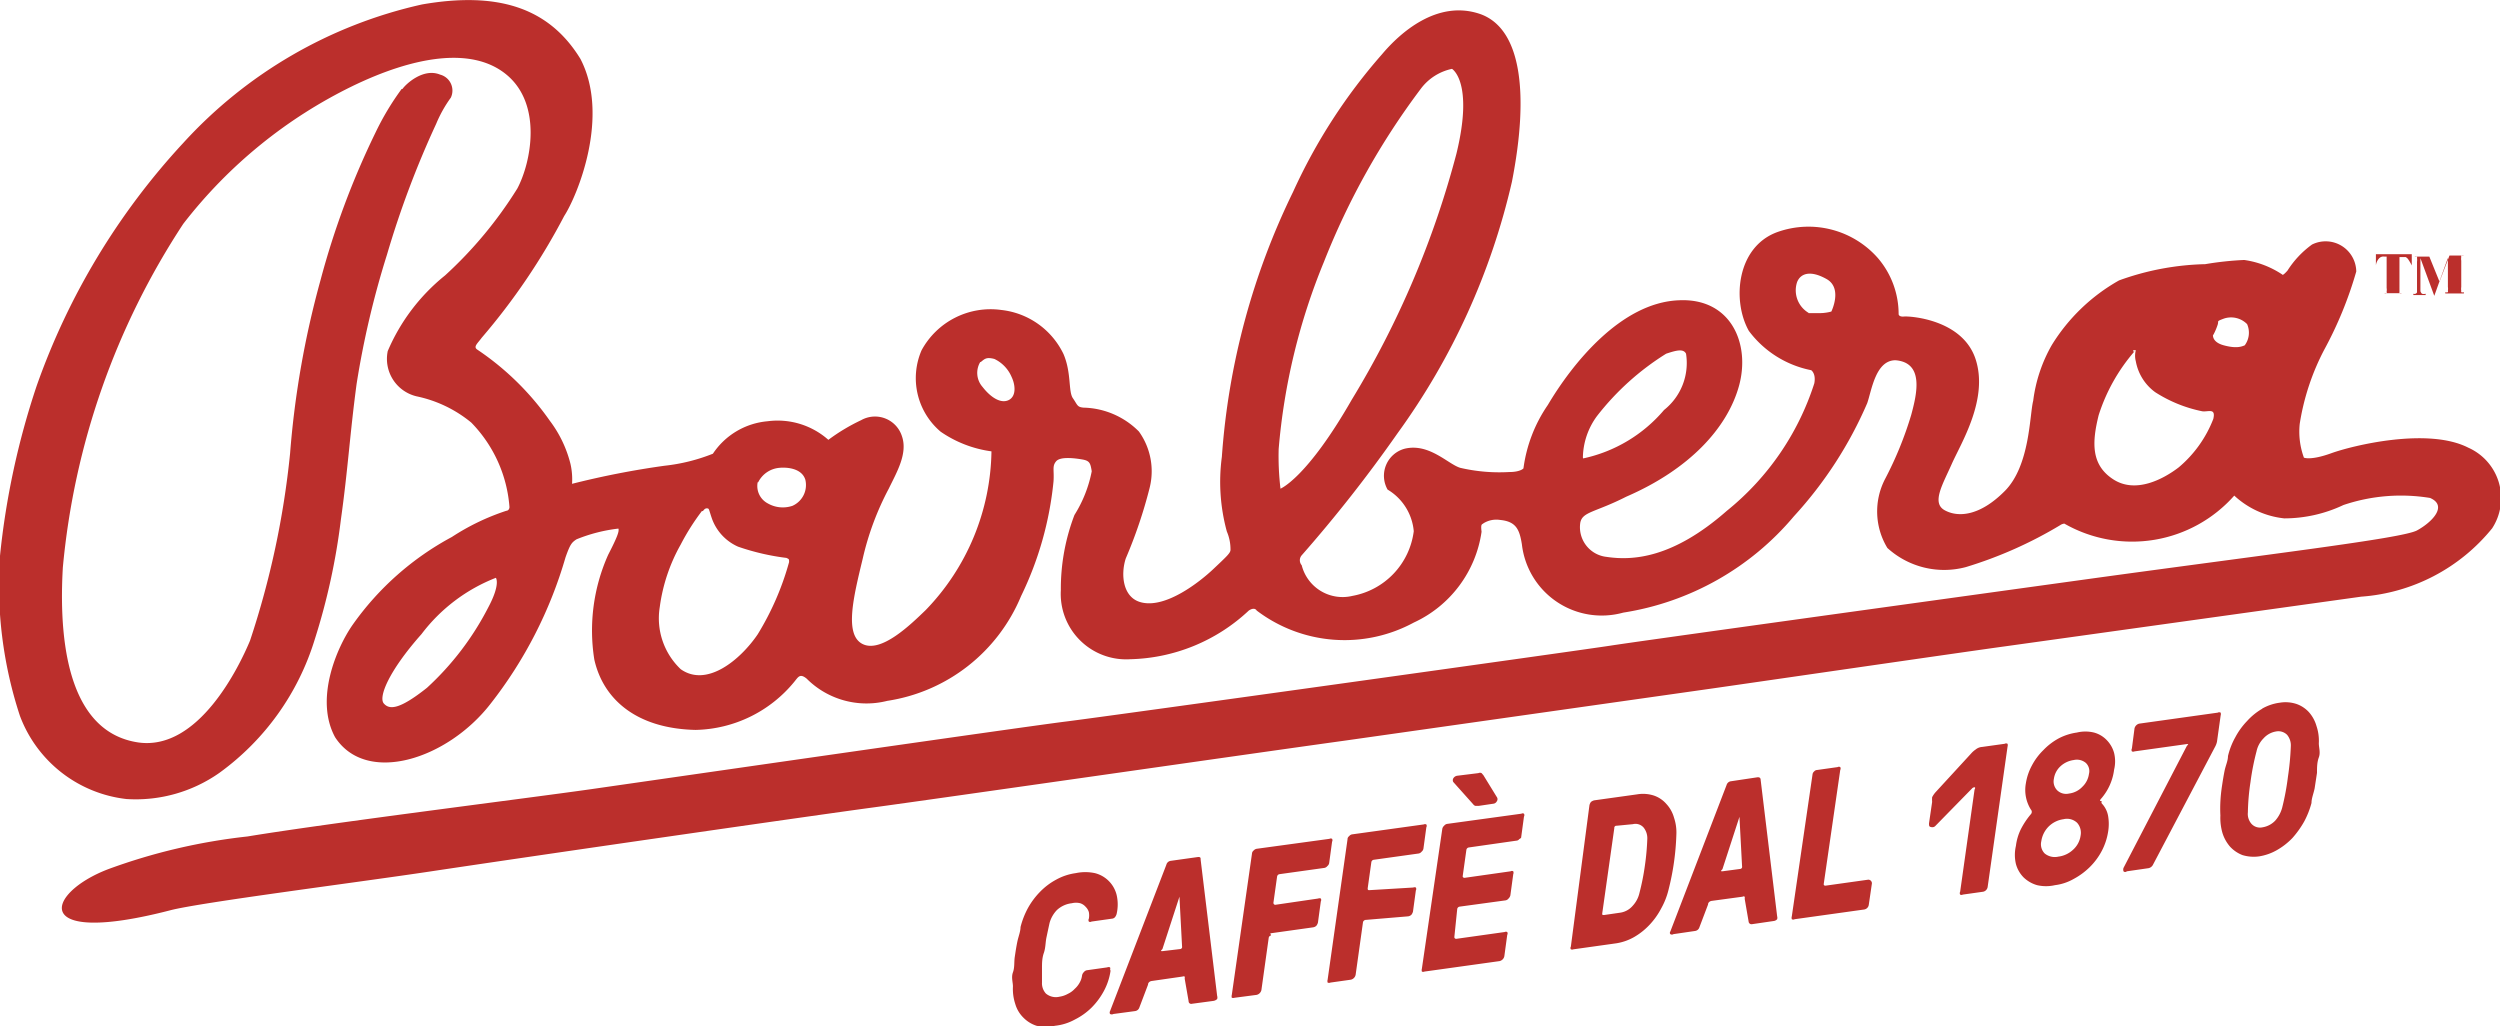 <svg xmlns="http://www.w3.org/2000/svg" viewBox="0 0 95.49 39.2"><defs><style>.cls-1{fill:#bb2f2c;}</style></defs><g id="Livello_2" data-name="Livello 2"><g id="Livello_1-2" data-name="Livello 1"><path class="cls-1" d="M86.41,27.07a2.39,2.39,0,0,0-.58.47,2.73,2.73,0,0,0-.45.62,2.76,2.76,0,0,0-.28.72c0,.18-.09.36-.13.56s-.07.39-.1.59-.05.39-.06.59a5.13,5.13,0,0,0,0,.53,2.06,2.06,0,0,0,.08.67,1.46,1.46,0,0,0,.29.52,1.27,1.27,0,0,0,.47.32,1.48,1.48,0,0,0,.64.05,2,2,0,0,0,.68-.24,2.61,2.61,0,0,0,.59-.46,3.59,3.59,0,0,0,.45-.63,3.27,3.27,0,0,0,.28-.71c0-.18.08-.36.12-.56l.09-.59c0-.2,0-.4.07-.59s0-.37,0-.54a1.76,1.76,0,0,0-.09-.66,1.36,1.36,0,0,0-.29-.53,1.17,1.17,0,0,0-.47-.31,1.34,1.34,0,0,0-.64-.05,1.83,1.83,0,0,0-.68.23M86,31.47a.57.57,0,0,1-.14-.44,8.53,8.53,0,0,1,.1-1.16,9.33,9.33,0,0,1,.23-1.17,1,1,0,0,1,.27-.5.82.82,0,0,1,.47-.26.47.47,0,0,1,.43.13.63.63,0,0,1,.14.44,10.47,10.47,0,0,1-.11,1.16,9.54,9.54,0,0,1-.22,1.18,1.22,1.22,0,0,1-.27.5.86.86,0,0,1-.48.25.44.44,0,0,1-.42-.13m-4.89,1.68a.19.19,0,0,0,0,.13s.05.06.13,0l.83-.12a.25.25,0,0,0,.17-.14l2.38-4.52a.7.7,0,0,0,.06-.17l.14-1a.18.18,0,0,0,0-.11.11.11,0,0,0-.11,0l-3,.42a.24.24,0,0,0-.11.06.25.25,0,0,0-.07.12l-.1.77a.11.11,0,0,0,0,.11.12.12,0,0,0,.1,0l2-.28c.06,0,.07,0,0,.07Zm-.9-2.56a.16.16,0,0,1,.05-.09,2.08,2.08,0,0,0,.49-1.1,1.35,1.35,0,0,0,0-.64,1.13,1.13,0,0,0-.28-.49,1.05,1.05,0,0,0-.49-.29,1.39,1.39,0,0,0-.65,0,2.14,2.14,0,0,0-.69.22,2.37,2.37,0,0,0-.59.45,2.33,2.33,0,0,0-.44.59,2.11,2.11,0,0,0-.23.68,1.41,1.41,0,0,0,.19,1,.13.13,0,0,1,0,.18,3,3,0,0,0-.38.57,2,2,0,0,0-.19.64A1.52,1.52,0,0,0,77,33a1.16,1.16,0,0,0,.29.51,1.23,1.23,0,0,0,.52.3,1.52,1.52,0,0,0,.68,0,1.92,1.92,0,0,0,.72-.24,2.67,2.67,0,0,0,.61-.45,2.5,2.5,0,0,0,.46-.62,2.35,2.35,0,0,0,.24-.72,1.81,1.81,0,0,0,0-.62.92.92,0,0,0-.24-.47.09.09,0,0,1,0-.09m-1.7-.41a.48.48,0,0,1-.13-.44.8.8,0,0,1,.25-.48.93.93,0,0,1,.51-.24.53.53,0,0,1,.46.11.43.43,0,0,1,.12.42.83.83,0,0,1-.25.49.84.84,0,0,1-.51.26.49.49,0,0,1-.45-.12M78.1,32.6a.5.5,0,0,1-.13-.47,1,1,0,0,1,.27-.55,1,1,0,0,1,.58-.29.56.56,0,0,1,.52.14.57.57,0,0,1,.13.49.89.89,0,0,1-.28.53,1,1,0,0,1-.57.27.61.61,0,0,1-.52-.12m-1.53-4.19-.86.12a.43.43,0,0,0-.25.1.86.86,0,0,0-.17.15l-1.36,1.48a.92.92,0,0,0-.13.19,1.16,1.16,0,0,0,0,.18l-.12.82c0,.08,0,.13.08.14a.16.16,0,0,0,.17-.05l1.39-1.42a.14.14,0,0,1,.1-.05s.05,0,0,.09l-.55,3.9a.11.11,0,0,0,0,.11.1.1,0,0,0,.1,0l.78-.11a.22.22,0,0,0,.17-.18l.76-5.36a.18.18,0,0,0,0-.11.11.11,0,0,0-.11,0m-6.28,1a.11.11,0,0,0,0-.11.1.1,0,0,0-.1,0l-.78.11a.16.16,0,0,0-.12.06.17.17,0,0,0-.06.12L68.44,35a.18.18,0,0,0,0,.11.11.11,0,0,0,.11,0l2.65-.37a.21.21,0,0,0,.18-.18l.12-.82a.14.14,0,0,0-.14-.14l-1.64.23s-.07,0-.06-.07Zm-3.5,5.79a.11.11,0,0,0,.13.1l.82-.12a.21.21,0,0,0,.14-.07.19.19,0,0,0,0-.11l-.63-5.21c0-.08-.05-.11-.13-.1l-1,.15a.2.2,0,0,0-.17.14l-2.15,5.6a.08.08,0,0,0,0,.1.11.11,0,0,0,.12,0l.82-.12a.2.2,0,0,0,.17-.14l.33-.87c0-.08.07-.13.14-.14l1.18-.16a.07.07,0,0,1,.08,0,.19.19,0,0,1,0,.08Zm-1-1.92c-.06,0-.08,0,0-.08l.65-2,0,0h0a0,0,0,0,1,0,0l.1,1.89a.08.08,0,0,1-.07.1Zm-4.9-2.71a.34.34,0,0,0-.12.06.31.31,0,0,0-.06.13L60,36.16a.09.09,0,0,0,0,.1.13.13,0,0,0,.1,0l1.64-.23a2,2,0,0,0,.68-.24,2.56,2.56,0,0,0,.58-.46,2.79,2.79,0,0,0,.45-.63,2.83,2.83,0,0,0,.28-.71,9.73,9.73,0,0,0,.3-2.1,1.76,1.76,0,0,0-.09-.66,1.26,1.26,0,0,0-.29-.52,1.1,1.1,0,0,0-.47-.32,1.34,1.34,0,0,0-.64-.05Zm1.48.91a.41.41,0,0,1,.41.13.65.65,0,0,1,.14.44,9.36,9.36,0,0,1-.09,1,9,9,0,0,1-.21,1.06,1.06,1.06,0,0,1-.26.49.77.77,0,0,1-.47.26l-.62.09c-.06,0-.08,0-.07-.07l.46-3.25a.08.08,0,0,1,.09-.09Zm-6.71-1.85a.21.21,0,0,0-.15.1.14.14,0,0,0,0,.14l.76.85a.16.16,0,0,0,.08.06s.07,0,.14,0l.54-.08a.17.17,0,0,0,.14-.09.14.14,0,0,0,0-.17l-.51-.83-.07-.08a.14.14,0,0,0-.12,0Zm0,5.09a.11.11,0,0,1,.09-.09l1.76-.24a.19.19,0,0,0,.11-.07.25.25,0,0,0,.07-.12l.11-.81a.14.14,0,0,0,0-.11.1.1,0,0,0-.1,0l-1.76.25s-.08,0-.07-.07l.14-1a.11.11,0,0,1,.09-.09l1.82-.26a.14.14,0,0,0,.11-.06A.25.25,0,0,0,58.1,32l.11-.81a.11.11,0,0,0,0-.11.1.1,0,0,0-.1,0l-2.84.39a.19.19,0,0,0-.11.07.21.21,0,0,0-.07.12L54.31,37a.2.2,0,0,0,0,.11.12.12,0,0,0,.1,0l2.87-.4a.25.25,0,0,0,.12-.07.23.23,0,0,0,.06-.12l.11-.81a.11.11,0,0,0,0-.11.11.11,0,0,0-.1,0l-1.85.26s-.07,0-.07-.07Zm-3.54.42L53.79,35a.23.23,0,0,0,.12-.06.34.34,0,0,0,.06-.12l.11-.81a.11.11,0,0,0,0-.11.12.12,0,0,0-.1,0L52.31,34c-.05,0-.07,0-.07-.07l.14-1a.11.11,0,0,1,.09-.09l1.72-.24a.19.19,0,0,0,.11-.07.19.19,0,0,0,.07-.12l.11-.81a.11.11,0,0,0,0-.11.12.12,0,0,0-.1,0l-2.74.38a.19.19,0,0,0-.11.07.14.14,0,0,0-.06.12l-.76,5.36a.2.2,0,0,0,0,.11.13.13,0,0,0,.11,0l.78-.11a.24.24,0,0,0,.18-.19l.28-2a.11.11,0,0,1,.09-.09m-3.63.51,1.64-.23a.23.23,0,0,0,.12-.06.34.34,0,0,0,.06-.12l.11-.81a.11.11,0,0,0,0-.11.12.12,0,0,0-.1,0l-1.64.24s-.07,0-.07-.08l.14-1a.11.11,0,0,1,.09-.09l1.72-.24a.19.19,0,0,0,.11-.07.19.19,0,0,0,.07-.12l.11-.81a.11.11,0,0,0,0-.11.1.1,0,0,0-.1,0L48,32.42a.21.21,0,0,0-.12.07.16.16,0,0,0-.06.12L47.05,38a.2.2,0,0,0,0,.11.18.18,0,0,0,.11,0L48,38a.24.24,0,0,0,.11-.06.25.25,0,0,0,.07-.12l.28-2a.11.11,0,0,1,.09-.09M45.4,38.24a.1.1,0,0,0,.13.1l.82-.11a.26.26,0,0,0,.14-.07.19.19,0,0,0,0-.12l-.63-5.2c0-.08,0-.12-.14-.1l-1,.14a.2.2,0,0,0-.17.15L42.4,38.62a.11.11,0,0,0,0,.11.14.14,0,0,0,.13,0l.82-.11a.2.2,0,0,0,.17-.14l.33-.87c0-.08.07-.13.14-.14l1.18-.17a.1.1,0,0,1,.08,0,.19.19,0,0,1,0,.08Zm-1-1.91c-.06,0-.08,0,0-.08l.65-2s0,0,0,0h0s0,0,0,0l.1,1.9a.08.08,0,0,1-.07.1Zm-2,.72a.15.15,0,0,0,0-.1.14.14,0,0,0-.11,0l-.78.11a.19.19,0,0,0-.11.07.24.24,0,0,0-.07.13h0a.72.72,0,0,1-.09.27.88.88,0,0,1-.19.24.83.83,0,0,1-.26.19.94.94,0,0,1-.32.11.59.59,0,0,1-.52-.12.58.58,0,0,1-.15-.42q0-.26,0-.54c0-.19,0-.39.07-.59s.06-.4.1-.59.08-.38.12-.56a1.16,1.16,0,0,1,.28-.49,1,1,0,0,1,.57-.26.67.67,0,0,1,.32,0,.46.46,0,0,1,.21.14.47.47,0,0,1,.12.2.69.69,0,0,1,0,.25h0a.11.11,0,0,0,0,.11.09.09,0,0,0,.1,0l.78-.11a.17.17,0,0,0,.12-.06.34.34,0,0,0,.06-.12h0a1.6,1.6,0,0,0,0-.73,1.14,1.14,0,0,0-.83-.83,1.76,1.76,0,0,0-.73,0,2.14,2.14,0,0,0-.75.25,2.51,2.51,0,0,0-.61.46,2.87,2.87,0,0,0-.47.63,3.16,3.16,0,0,0-.28.72c0,.17-.08.36-.12.55s-.07.39-.1.59,0,.4-.07.59,0,.38,0,.54a1.84,1.84,0,0,0,.09.67,1.19,1.19,0,0,0,.3.51,1.23,1.23,0,0,0,.51.32,1.65,1.65,0,0,0,.71,0,2,2,0,0,0,.76-.24,2.49,2.49,0,0,0,.64-.46,2.71,2.71,0,0,0,.47-.64,2.32,2.32,0,0,0,.25-.77Z"/><path class="cls-1" d="M18.94,22.07a6.55,6.55,0,0,0-2.84,2.15c-1.26,1.42-1.65,2.41-1.44,2.65s.58.25,1.65-.6a10.93,10.93,0,0,0,2.34-3.07c.48-.9.29-1.13.29-1.13m65.59-9.3s-.07.29.41.42.68.05.8,0a.81.81,0,0,0,.09-.81.86.86,0,0,0-.89-.21c-.29.11-.19.08-.23.22a2.4,2.4,0,0,1-.18.42m-3,.61a6.91,6.91,0,0,0-1.37,2.44c-.26,1.05-.29,1.9.56,2.45s1.9,0,2.5-.46A4.57,4.57,0,0,0,84.54,16c.1-.43-.19-.26-.42-.29a5.24,5.24,0,0,1-1.8-.73,1.87,1.87,0,0,1-.74-1.18.8.8,0,0,1,0-.42.29.29,0,0,0-.1,0s0,0,0,.05m-12.4-1.47h.46a1.73,1.73,0,0,0,.41-.06s.44-.89-.18-1.24-1-.22-1.13.12a1,1,0,0,0,.44,1.17m-8.61,5.56a5.58,5.58,0,0,0,3.09-1.85,2.29,2.29,0,0,0,.84-2.15c-.1-.2-.37-.13-.76,0A10.11,10.11,0,0,0,61,15.89a2.74,2.74,0,0,0-.54,1.58m-11.56,1.2s1-.38,2.73-3.4a35.34,35.34,0,0,0,4-9.4c.67-2.75-.17-3.24-.17-3.24a2,2,0,0,0-1.19.76A28.15,28.15,0,0,0,50.57,10a24,24,0,0,0-1.73,7.15,10.52,10.52,0,0,0,.07,1.52M37.44,13.83a.81.81,0,0,0,.09.95c.31.4.7.65,1,.5s.25-.59.11-.88a1.34,1.34,0,0,0-.66-.69c-.31-.08-.37,0-.52.12M26.81,19.52A8.69,8.69,0,0,0,26,20.8a6.62,6.62,0,0,0-.8,2.39A2.68,2.68,0,0,0,26,25.56c1,.71,2.28-.36,2.94-1.33a10.71,10.71,0,0,0,1.2-2.76c0-.12,0-.11-.1-.16a9,9,0,0,1-1.85-.43,1.86,1.86,0,0,1-1-1.08c-.11-.32-.1-.37-.16-.38s-.11,0-.18.1m2.09-1.1a.75.75,0,0,0,.39.81,1.15,1.15,0,0,0,.94.09.87.87,0,0,0,.49-1c-.14-.44-.71-.48-1-.45a1,1,0,0,0-.8.55M15.37,3.4c.15-.21.81-.81,1.44-.55a.63.63,0,0,1,.41.88,4.87,4.87,0,0,0-.56,1,36.07,36.07,0,0,0-1.88,5,34.12,34.12,0,0,0-1.16,4.94c-.26,1.95-.33,3.26-.6,5.18a25,25,0,0,1-1,4.58,9.85,9.85,0,0,1-3.64,5.09,5.55,5.55,0,0,1-3.55,1A4.94,4.94,0,0,1,.76,27.34,16,16,0,0,1,0,21.23,29.89,29.89,0,0,1,1.4,14.74,26.69,26.69,0,0,1,7,5.46,17.49,17.49,0,0,1,16.12.17c2.82-.49,4.82.07,6.05,2.08,1.14,2.19-.12,5.23-.62,6A24.69,24.69,0,0,1,18.4,12.9c-.16.22-.34.35-.16.46A10.56,10.56,0,0,1,21,16.07a4.56,4.56,0,0,1,.79,1.65,2.65,2.65,0,0,1,.06.76,32.66,32.66,0,0,1,3.53-.69,7,7,0,0,0,1.85-.46,2.8,2.8,0,0,1,2.09-1.24,2.92,2.92,0,0,1,2.32.71,7.26,7.26,0,0,1,1.25-.75,1.08,1.08,0,0,1,1.56.61c.23.66-.2,1.38-.5,2a10.81,10.81,0,0,0-1,2.69c-.35,1.45-.71,2.9,0,3.25s1.83-.74,2.41-1.3a8.9,8.9,0,0,0,2.51-6.06,4.47,4.47,0,0,1-1.94-.75,2.68,2.68,0,0,1-.73-3.11,3,3,0,0,1,3.05-1.54,3,3,0,0,1,2.37,1.68c.31.72.18,1.43.36,1.69s.16.34.41.36a3.08,3.08,0,0,1,2.11.91,2.6,2.6,0,0,1,.41,2.16A18.08,18.08,0,0,1,43,21.33c-.2.61-.12,1.51.6,1.68.93.23,2.21-.77,2.74-1.27S47,21.12,47,21a1.73,1.73,0,0,0-.14-.7,7.2,7.2,0,0,1-.19-2.85A27.42,27.42,0,0,1,49.39,7.33a21.29,21.29,0,0,1,3.4-5.26c.69-.82,2.09-2.07,3.7-1.55s1.93,3,1.26,6.42a26.41,26.41,0,0,1-4.37,9.61,53.52,53.52,0,0,1-3.66,4.66.29.29,0,0,0,0,.38,1.61,1.61,0,0,0,1.94,1.17A2.88,2.88,0,0,0,54,20.29a2.06,2.06,0,0,0-1-1.59,1.07,1.07,0,0,1,.65-1.56c.94-.23,1.67.6,2.13.73a6.57,6.57,0,0,0,1.86.16c.44,0,.55-.14.55-.14a5.54,5.54,0,0,1,.93-2.42c.93-1.57,2.79-3.91,5-4,2-.1,2.75,1.67,2.3,3.28s-1.9,3.18-4.3,4.22c-1.2.61-1.68.57-1.76,1a1.14,1.14,0,0,0,1,1.3c1,.15,2.53.06,4.6-1.76a10.29,10.29,0,0,0,3.34-4.87c.07-.38-.12-.5-.12-.5a3.92,3.92,0,0,1-2.38-1.5c-.65-1.15-.47-3.22,1.1-3.78a3.53,3.53,0,0,1,3.83,1A3.29,3.29,0,0,1,72.52,12s0,.11.21.09,2.23.1,2.73,1.63-.56,3.21-.91,4-.78,1.49-.27,1.77,1.34.23,2.3-.74.94-2.9,1.08-3.44a5.71,5.71,0,0,1,.71-2.13,7.11,7.11,0,0,1,2.57-2.47,10.28,10.28,0,0,1,3.29-.62,12.16,12.16,0,0,1,1.49-.16,3.51,3.51,0,0,1,1.46.56s0,.06.19-.15a3.63,3.63,0,0,1,.94-1A1.17,1.17,0,0,1,90,10.37a14.8,14.8,0,0,1-1.23,3,9.13,9.13,0,0,0-.93,2.82A2.89,2.89,0,0,0,88,17.48s.25.12,1.05-.17,3.69-1,5.23-.21a2.11,2.11,0,0,1,.91,3.08,7.09,7.09,0,0,1-5,2.61l-13.62,1.9c-1.53.21-8.41,1.21-11.12,1.6l-14.09,2c-3.26.45-15.77,2.25-18,2.55s-12.22,1.74-16.95,2.45c-2.79.42-8.77,1.18-9.91,1.48-5.37,1.39-4.77-.65-2.37-1.57a22.48,22.48,0,0,1,5.32-1.25c3.16-.52,10.78-1.47,13.15-1.81s16.5-2.38,18.11-2.58,19.79-2.74,20.81-2.9,10.92-1.53,18-2.51,12.23-1.58,12.8-1.89,1.19-.94.5-1.24a6.87,6.87,0,0,0-3.31.27,5.29,5.29,0,0,1-2.26.51,3.32,3.32,0,0,1-1.91-.87A5.21,5.21,0,0,1,78.85,20a.34.34,0,0,0-.16.06,16,16,0,0,1-3.6,1.6,3.22,3.22,0,0,1-3-.73A2.69,2.69,0,0,1,72,18.3a13.72,13.72,0,0,0,1-2.45c.22-.81.5-2-.6-2.09-.76,0-.91,1.15-1.08,1.64a15.38,15.38,0,0,1-2.8,4.32A10.66,10.66,0,0,1,62,23.4a3.07,3.07,0,0,1-3.87-2.61c-.09-.55-.21-.87-.83-.93a.93.93,0,0,0-.64.13c-.05.05-.11,0-.07.32A4.53,4.53,0,0,1,54,23.78a5.55,5.55,0,0,1-6-.46s-.07-.15-.3,0a6.85,6.85,0,0,1-4.53,1.86,2.5,2.5,0,0,1-2.65-2.64,7.89,7.89,0,0,1,.52-2.87A4.87,4.87,0,0,0,41.7,18c-.05-.3-.07-.4-.36-.45s-.84-.12-1,.07-.07.33-.1.77A12.89,12.89,0,0,1,39,22.77a6.61,6.61,0,0,1-5.11,4,3.23,3.23,0,0,1-3.08-.85c-.26-.21-.32-.06-.47.12a5,5,0,0,1-3.77,1.84c-2.26-.05-3.53-1.17-3.87-2.69a7.08,7.08,0,0,1,.53-4c.34-.66.43-.9.39-1a6.08,6.08,0,0,0-1.6.41c-.18.12-.24.18-.42.69a16.49,16.49,0,0,1-2.87,5.6C17.09,29,14,30,12.8,28.16c-.79-1.45.06-3.43.68-4.31a11,11,0,0,1,3.78-3.34,8.79,8.79,0,0,1,2.08-1s.11,0,.12-.14A5.17,5.17,0,0,0,18,16.14a4.84,4.84,0,0,0-2.08-1,1.47,1.47,0,0,1-1.11-1.73A7.45,7.45,0,0,1,17,10.52,15.75,15.75,0,0,0,19.76,7.2c.53-1,.95-3.18-.38-4.32s-3.61-.71-5.92.41A18.32,18.32,0,0,0,7,8.55,28.66,28.66,0,0,0,2.4,21.68C2.21,25,2.81,28,5.29,28.36c2.31.32,3.86-2.93,4.26-3.89a33.12,33.12,0,0,0,1.53-7.15,35,35,0,0,1,1.16-6.61,31.13,31.13,0,0,1,2.1-5.64,10.35,10.35,0,0,1,1-1.67"/><path class="cls-1" d="M92.12,9.71v.43h0A1.65,1.65,0,0,0,92,9.93a.29.29,0,0,0-.11-.11l-.13,0h-.11V11c0,.08,0,.13,0,.15a.12.12,0,0,0,0,.05.12.12,0,0,0,.09,0h.05v0h-.72v0h0a.12.12,0,0,0,.09,0,.09.09,0,0,0,0-.06.42.42,0,0,0,0-.14V9.8h-.09a.23.23,0,0,0-.2.07.48.48,0,0,0-.12.27h0V9.71Z"/><path class="cls-1" d="M93.18,10.76l.38-1h.55v0h0a.15.15,0,0,0-.1,0,.1.1,0,0,0,0,.05.5.5,0,0,0,0,.15v1a.5.5,0,0,0,0,.15.1.1,0,0,0,0,.05.16.16,0,0,0,.1,0h0v.05H93.4v-.05h0a.15.15,0,0,0,.1,0,.09.09,0,0,0,0-.06.42.42,0,0,0,0-.14V9.85l-.52,1.45h0l-.53-1.44v1.26a.21.21,0,0,0,.06.1.26.26,0,0,0,.14,0v.05h-.47v-.05h0a.12.12,0,0,0,.08,0,.1.1,0,0,0,.06-.05l0-.09V10a.5.5,0,0,0,0-.15.08.08,0,0,0,0-.05.12.12,0,0,0-.09,0h0v0h.56Z"/></g></g></svg>